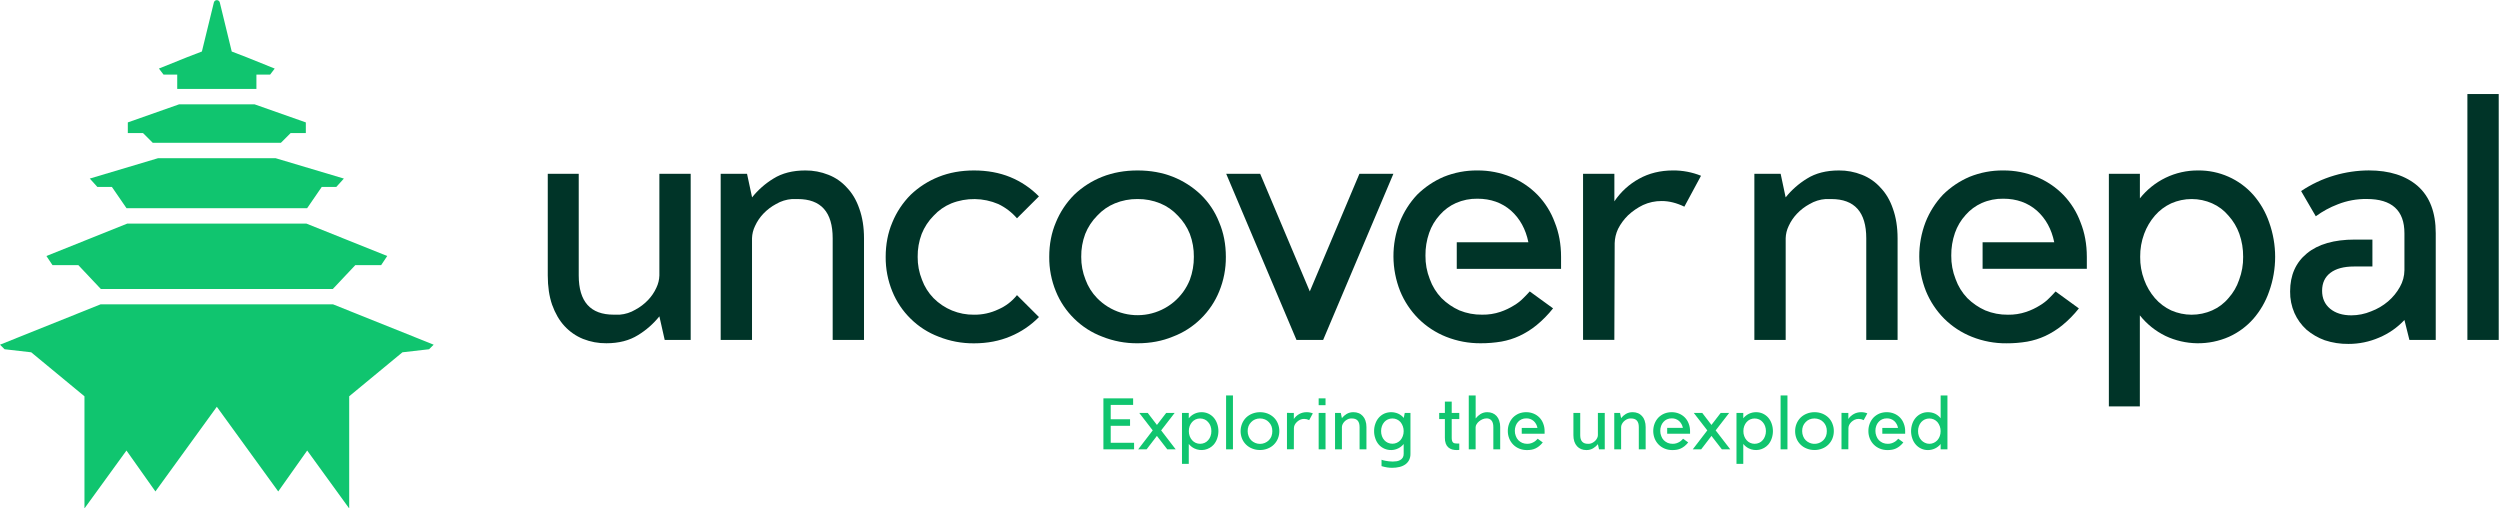 <svg width="236" height="48" viewBox="0 0 236 48" fill="none" xmlns="http://www.w3.org/2000/svg">
<path d="M54.632 16.405V26.003C54.632 28.472 55.733 29.706 57.935 29.705H58.502C59.024 29.664 59.529 29.503 59.979 29.235C60.424 28.997 60.827 28.69 61.175 28.325C61.5 27.985 61.766 27.593 61.961 27.165C62.137 26.802 62.234 26.406 62.245 26.003V16.405H65.201V32.09H62.748L62.245 29.862C61.682 30.565 61.001 31.165 60.231 31.634C59.413 32.146 58.417 32.403 57.243 32.403C56.489 32.411 55.742 32.273 55.041 31.995C54.371 31.723 53.77 31.305 53.282 30.772C52.8 30.249 52.411 29.58 52.118 28.765C51.845 27.973 51.709 27.052 51.709 26.003V16.405H54.632Z" fill="#003428"/>
<path d="M70.519 16.405L70.996 18.632C71.558 17.929 72.239 17.329 73.009 16.86C73.827 16.347 74.832 16.091 76.026 16.091C76.769 16.085 77.506 16.224 78.196 16.499C78.873 16.761 79.477 17.18 79.958 17.722C80.46 18.245 80.848 18.905 81.121 19.702C81.415 20.517 81.562 21.448 81.562 22.494V32.089H78.605V22.491C78.605 20.024 77.504 18.79 75.303 18.79H74.767C74.235 18.828 73.719 18.989 73.259 19.26C72.814 19.498 72.411 19.805 72.063 20.17C71.738 20.511 71.473 20.903 71.277 21.331C71.1 21.693 71.002 22.088 70.99 22.491V32.089H68.032V16.405H70.519Z" fill="#003428"/>
<path d="M91.941 16.091C93.199 16.091 94.341 16.3 95.369 16.719C96.385 17.137 97.306 17.756 98.075 18.54L96.002 20.608C95.515 20.042 94.915 19.584 94.24 19.262C92.828 18.658 91.234 18.635 89.805 19.2C89.171 19.461 88.602 19.857 88.138 20.361C87.647 20.854 87.262 21.441 87.005 22.086C86.746 22.778 86.618 23.512 86.628 24.25C86.621 24.991 86.76 25.727 87.037 26.415C87.273 27.059 87.643 27.647 88.122 28.14C88.62 28.644 89.216 29.043 89.872 29.313C90.529 29.582 91.234 29.717 91.944 29.708C92.738 29.718 93.524 29.547 94.24 29.206C94.93 28.91 95.536 28.448 96.002 27.86L98.078 29.93C97.313 30.711 96.398 31.331 95.388 31.751C94.35 32.19 93.202 32.41 91.944 32.41C90.802 32.42 89.669 32.207 88.609 31.783C87.619 31.409 86.719 30.832 85.967 30.089C85.22 29.359 84.631 28.483 84.237 27.517C83.812 26.482 83.598 25.372 83.608 24.254C83.608 23.063 83.818 21.975 84.237 20.992C84.636 20.019 85.224 19.134 85.967 18.388C86.73 17.659 87.627 17.084 88.609 16.694C89.614 16.292 90.725 16.091 91.941 16.091Z" fill="#003428"/>
<path d="M107.385 16.091C108.603 16.091 109.714 16.29 110.72 16.687C111.702 17.077 112.599 17.652 113.363 18.381C114.119 19.117 114.708 20.005 115.091 20.987C115.51 21.971 115.72 23.058 115.721 24.249C115.731 25.368 115.517 26.477 115.091 27.512C114.697 28.478 114.109 29.354 113.362 30.084C112.61 30.828 111.709 31.405 110.719 31.778C109.713 32.196 108.602 32.405 107.384 32.405C106.242 32.416 105.109 32.203 104.049 31.778C103.059 31.405 102.158 30.828 101.407 30.084C100.659 29.354 100.07 28.479 99.677 27.512C99.251 26.477 99.037 25.368 99.048 24.249C99.048 23.058 99.257 21.971 99.677 20.987C100.075 20.014 100.663 19.129 101.407 18.383C102.17 17.654 103.067 17.079 104.049 16.69C105.057 16.291 106.169 16.091 107.385 16.091ZM107.385 18.789C106.652 18.781 105.924 18.92 105.246 19.197C104.612 19.457 104.042 19.854 103.578 20.358C103.088 20.851 102.702 21.437 102.445 22.083C102.186 22.775 102.058 23.509 102.068 24.247C102.062 24.988 102.201 25.724 102.477 26.412C102.713 27.057 103.083 27.644 103.562 28.137C104.18 28.773 104.947 29.246 105.794 29.511C106.642 29.776 107.542 29.825 108.413 29.654C109.285 29.482 110.099 29.095 110.782 28.529C111.465 27.963 111.994 27.235 112.322 26.412C112.578 25.719 112.706 24.985 112.7 24.247C112.71 23.509 112.582 22.775 112.322 22.083C112.065 21.438 111.68 20.851 111.19 20.358C110.726 19.854 110.157 19.458 109.523 19.197C108.844 18.92 108.118 18.781 107.385 18.789Z" fill="#003428"/>
<path d="M115.752 16.405H118.96L123.645 27.509L128.329 16.405H131.537L124.905 32.09H122.388L115.752 16.405Z" fill="#003428"/>
<path d="M139.469 16.091C140.553 16.082 141.628 16.29 142.63 16.703C143.576 17.091 144.432 17.668 145.146 18.397C145.861 19.138 146.413 20.02 146.767 20.987C147.165 21.971 147.364 23.058 147.364 24.249V25.378H137.518V22.867H144.279C144.027 21.633 143.482 20.64 142.644 19.887C141.784 19.134 140.725 18.758 139.467 18.758C138.77 18.747 138.078 18.886 137.439 19.166C136.854 19.427 136.334 19.813 135.913 20.295C135.468 20.786 135.126 21.363 134.91 21.989C134.673 22.675 134.555 23.396 134.563 24.122C134.553 24.884 134.692 25.64 134.972 26.349C135.209 27.015 135.585 27.624 136.074 28.137C136.563 28.625 137.137 29.019 137.768 29.301C138.448 29.578 139.177 29.716 139.912 29.705C140.5 29.715 141.085 29.625 141.642 29.438C142.094 29.285 142.526 29.079 142.929 28.826C143.265 28.629 143.572 28.386 143.841 28.105C144.093 27.854 144.282 27.655 144.407 27.509L146.609 29.108C146.144 29.697 145.617 30.233 145.037 30.708C144.544 31.106 144.006 31.443 143.433 31.712C142.891 31.961 142.32 32.14 141.734 32.245C141.089 32.353 140.437 32.406 139.783 32.404C138.663 32.414 137.552 32.206 136.512 31.792C135.535 31.404 134.647 30.822 133.901 30.083C133.158 29.337 132.57 28.453 132.172 27.48C131.343 25.386 131.332 23.058 132.14 20.956C132.519 20.004 133.073 19.131 133.776 18.383C134.5 17.666 135.354 17.091 136.292 16.69C137.301 16.283 138.381 16.079 139.469 16.091Z" fill="#003428"/>
<path d="M152.397 16.405V19.007C152.991 18.121 153.789 17.39 154.725 16.875C155.669 16.352 156.739 16.091 157.934 16.09C158.839 16.083 159.737 16.254 160.576 16.592L159.003 19.51C158.269 19.154 157.556 18.976 156.864 18.977C156.256 18.972 155.655 19.101 155.103 19.353C154.585 19.605 154.108 19.933 153.687 20.325C153.305 20.7 152.986 21.134 152.743 21.611C152.546 22.033 152.438 22.491 152.425 22.957L152.394 32.085H149.44V16.405H152.397Z" fill="#003428"/>
<path d="M168.093 16.405L168.565 18.632C169.128 17.929 169.809 17.329 170.579 16.86C171.395 16.347 172.401 16.091 173.596 16.091C174.339 16.085 175.076 16.224 175.766 16.499C176.442 16.761 177.046 17.18 177.527 17.722C178.031 18.245 178.419 18.905 178.691 19.702C178.984 20.517 179.131 21.448 179.132 22.494V32.089H176.175V22.491C176.175 20.024 175.074 18.79 172.872 18.79H172.337C171.805 18.828 171.288 18.989 170.829 19.26C170.386 19.498 169.984 19.806 169.638 20.17C169.313 20.51 169.047 20.903 168.852 21.331C168.676 21.693 168.579 22.089 168.568 22.491V32.089H165.612V16.405H168.093Z" fill="#003428"/>
<path d="M189.105 16.091C190.189 16.082 191.265 16.29 192.267 16.703C193.211 17.092 194.066 17.668 194.78 18.397C195.495 19.138 196.046 20.019 196.4 20.985C196.797 21.968 196.996 23.055 196.997 24.247V25.376H187.157V22.867H193.92C193.668 21.633 193.123 20.64 192.285 19.887C191.424 19.134 190.366 18.758 189.109 18.758C188.41 18.746 187.718 18.885 187.078 19.166C186.493 19.428 185.973 19.813 185.553 20.295C185.106 20.786 184.764 21.362 184.546 21.989C184.309 22.675 184.192 23.396 184.199 24.122C184.189 24.884 184.329 25.64 184.609 26.349C184.846 27.015 185.221 27.625 185.71 28.137C186.2 28.624 186.775 29.019 187.407 29.301C188.085 29.579 188.812 29.718 189.546 29.709C190.134 29.719 190.719 29.629 191.276 29.442C191.728 29.289 192.161 29.084 192.565 28.831C192.901 28.633 193.208 28.391 193.478 28.11C193.73 27.859 193.919 27.66 194.044 27.513L196.246 29.113C195.781 29.701 195.254 30.238 194.673 30.713C194.181 31.111 193.642 31.448 193.069 31.717C192.528 31.966 191.957 32.145 191.37 32.25C190.726 32.358 190.074 32.411 189.42 32.408C188.3 32.419 187.189 32.211 186.149 31.796C185.172 31.409 184.284 30.827 183.538 30.088C182.794 29.341 182.206 28.455 181.808 27.48C180.98 25.386 180.969 23.058 181.776 20.956C182.155 20.004 182.71 19.131 183.412 18.383C184.136 17.665 184.99 17.091 185.929 16.69C186.938 16.283 188.017 16.079 189.105 16.091Z" fill="#003428"/>
<path d="M207.506 16.091C208.489 16.08 209.463 16.281 210.361 16.679C211.26 17.076 212.062 17.663 212.713 18.397C213.374 19.156 213.881 20.036 214.207 20.987C214.962 23.097 214.962 25.402 214.207 27.512C213.881 28.462 213.373 29.341 212.713 30.1C212.076 30.82 211.293 31.397 210.416 31.793C209.47 32.209 208.445 32.418 207.411 32.404C206.377 32.39 205.358 32.155 204.424 31.714C203.481 31.255 202.653 30.59 202.002 29.769V38.363H199.077V16.406H202.006V18.727C202.657 17.906 203.485 17.241 204.428 16.782C205.387 16.318 206.44 16.082 207.506 16.091ZM203.418 28.137C203.843 28.63 204.368 29.026 204.959 29.302C205.568 29.57 206.227 29.709 206.893 29.709C207.559 29.709 208.218 29.57 208.827 29.302C209.424 29.038 209.952 28.641 210.369 28.141C210.821 27.64 211.163 27.051 211.375 26.412C211.635 25.72 211.763 24.986 211.753 24.247C211.761 23.505 211.639 22.767 211.391 22.067C211.166 21.436 210.819 20.855 210.369 20.358C209.952 19.858 209.424 19.461 208.827 19.197C208.218 18.928 207.559 18.789 206.893 18.789C206.227 18.789 205.568 18.928 204.959 19.197C204.369 19.471 203.843 19.866 203.418 20.358C202.983 20.863 202.642 21.442 202.411 22.067C202.152 22.765 202.024 23.504 202.033 24.247C202.023 24.986 202.151 25.72 202.411 26.412C202.64 27.043 202.981 27.627 203.418 28.137Z" fill="#003428"/>
<path d="M217.226 18.037C218.192 17.387 219.253 16.889 220.371 16.562C221.423 16.253 222.514 16.093 223.611 16.087C225.562 16.087 227.103 16.579 228.235 17.562C229.368 18.565 229.934 20.049 229.934 22.016V32.089H227.448L226.978 30.207C226.308 30.924 225.493 31.491 224.587 31.87C223.673 32.266 222.688 32.469 221.692 32.466C220.934 32.476 220.179 32.359 219.46 32.121C218.826 31.893 218.24 31.553 217.728 31.117C217.245 30.678 216.86 30.144 216.595 29.548C216.315 28.905 216.176 28.21 216.187 27.509C216.187 25.983 216.716 24.785 217.775 23.918C218.833 23.05 220.338 22.616 222.289 22.616H223.956V25.157H222.227C221.262 25.157 220.517 25.356 219.993 25.753C219.469 26.151 219.207 26.715 219.206 27.447C219.206 28.158 219.458 28.723 219.961 29.141C220.465 29.559 221.136 29.768 221.974 29.768C222.612 29.766 223.243 29.638 223.831 29.392C224.417 29.174 224.959 28.856 225.435 28.451C225.886 28.066 226.265 27.603 226.552 27.084C226.828 26.602 226.974 26.056 226.978 25.5V22.016C226.978 19.863 225.793 18.785 223.423 18.785C222.486 18.772 221.556 18.943 220.686 19.287C219.946 19.569 219.248 19.949 218.61 20.416L217.226 18.037Z" fill="#003428"/>
<path d="M235.879 8.877V32.09H232.922V8.877H235.879Z" fill="#003428"/>
<path d="M14.418 13.479H20.468H26.518L27.436 12.561H28.87V11.555L24.028 9.848H20.468H16.909L12.066 11.555V12.561H13.5L14.418 13.479Z" fill="#10C56F"/>
<path d="M10.562 17.645L11.942 19.653H20.468H28.994L30.374 17.645H31.748L32.461 16.857L26.012 14.932H20.468H14.925L8.476 16.857L9.189 17.645H10.562Z" fill="#10C56F"/>
<path d="M7.394 25.027L9.517 27.279H20.468H31.419L33.542 25.027H35.982L36.554 24.166L28.918 21.105H20.468H12.019L4.382 24.166L4.954 25.027H7.394Z" fill="#10C56F"/>
<path d="M16.73 7.041V8.397H24.206V7.043H25.499L25.932 6.473L23.273 5.402L21.876 4.864L20.747 0.223C20.731 0.163 20.694 0.109 20.644 0.071C20.594 0.033 20.533 0.012 20.47 0.012C20.406 0.012 20.345 0.033 20.295 0.071C20.245 0.109 20.208 0.163 20.192 0.223L19.059 4.862L17.662 5.4L15.003 6.471L15.436 7.041H16.73Z" fill="#10C56F"/>
<path d="M31.442 28.73H20.468H9.494L0 32.538L0.432 32.969L2.946 33.257L7.969 37.406L7.973 37.409V47.996L11.938 42.529L14.671 46.392L20.468 38.399L26.265 46.392L28.999 42.529L32.964 47.996V37.409L32.967 37.406L37.99 33.257L40.505 32.969L40.937 32.538L31.442 28.73Z" fill="#10C56F"/>
<path d="M106.967 37.605V38.224H104.851V39.578H106.677V40.196H104.851V41.798H107.057V42.417H104.162V37.605H106.967Z" fill="#10C56F"/>
<path d="M107.546 38.98H108.346L109.214 40.114L110.088 38.98H110.888L109.612 40.629L110.984 42.417H110.19L109.211 41.15L108.239 42.417H107.445L108.817 40.629L107.546 38.98Z" fill="#10C56F"/>
<path d="M113.426 38.911C113.641 38.908 113.855 38.952 114.052 39.039C114.249 39.127 114.424 39.255 114.567 39.416C114.712 39.582 114.823 39.775 114.894 39.983C115.06 40.445 115.06 40.951 114.894 41.413C114.823 41.621 114.712 41.814 114.567 41.98C114.343 42.226 114.045 42.393 113.717 42.457C113.39 42.52 113.051 42.477 112.75 42.334C112.544 42.234 112.362 42.088 112.22 41.908V43.792H111.579V38.98H112.22V39.488C112.363 39.309 112.544 39.163 112.75 39.062C112.961 38.961 113.192 38.909 113.426 38.911ZM112.53 41.551C112.624 41.658 112.739 41.745 112.868 41.805C113.001 41.864 113.146 41.895 113.292 41.895C113.438 41.895 113.582 41.864 113.716 41.805C113.846 41.747 113.962 41.66 114.053 41.551C114.152 41.441 114.227 41.312 114.274 41.172C114.33 41.02 114.357 40.859 114.353 40.697C114.355 40.536 114.328 40.375 114.274 40.222C114.225 40.084 114.149 39.956 114.05 39.848C113.959 39.738 113.843 39.651 113.713 39.593C113.579 39.534 113.435 39.504 113.289 39.504C113.143 39.504 112.998 39.534 112.865 39.593C112.735 39.653 112.62 39.74 112.527 39.848C112.432 39.958 112.357 40.085 112.306 40.222C112.251 40.374 112.224 40.535 112.227 40.697C112.223 40.859 112.25 41.02 112.306 41.172C112.357 41.311 112.433 41.439 112.53 41.551Z" fill="#10C56F"/>
<path d="M116.39 37.33V42.417H115.742V37.33H116.39Z" fill="#10C56F"/>
<path d="M118.941 38.911C119.19 38.908 119.438 38.952 119.671 39.042C119.886 39.127 120.083 39.253 120.25 39.413C120.416 39.574 120.546 39.768 120.63 39.983C120.724 40.209 120.771 40.451 120.768 40.696C120.77 40.94 120.723 41.182 120.63 41.408C120.542 41.621 120.412 41.814 120.247 41.975C120.083 42.136 119.886 42.261 119.671 42.344C119.439 42.437 119.191 42.484 118.941 42.481C118.691 42.483 118.442 42.437 118.21 42.344C117.996 42.262 117.8 42.138 117.635 41.978C117.47 41.819 117.34 41.628 117.252 41.416C117.159 41.19 117.112 40.948 117.114 40.704C117.111 40.459 117.158 40.217 117.252 39.991C117.339 39.778 117.468 39.584 117.631 39.421C117.798 39.261 117.995 39.135 118.21 39.05C118.443 38.958 118.691 38.91 118.941 38.911ZM118.941 39.502C118.78 39.502 118.621 39.533 118.473 39.595C118.334 39.653 118.209 39.74 118.108 39.85C118 39.958 117.915 40.086 117.859 40.228C117.804 40.38 117.777 40.541 117.78 40.703C117.778 40.866 117.809 41.027 117.87 41.178C117.921 41.319 118.002 41.449 118.108 41.557C118.218 41.666 118.348 41.754 118.492 41.813C118.636 41.873 118.79 41.903 118.945 41.903C119.101 41.903 119.255 41.873 119.399 41.813C119.543 41.754 119.673 41.666 119.783 41.557C119.889 41.448 119.972 41.319 120.028 41.178C120.083 41.026 120.109 40.865 120.107 40.703C120.11 40.541 120.083 40.38 120.028 40.228C119.971 40.087 119.887 39.958 119.779 39.85C119.677 39.74 119.553 39.653 119.414 39.595C119.264 39.533 119.103 39.501 118.941 39.502Z" fill="#10C56F"/>
<path d="M122.139 38.98V39.551C122.269 39.357 122.444 39.196 122.649 39.083C122.865 38.966 123.107 38.907 123.352 38.911C123.551 38.91 123.747 38.947 123.931 39.021L123.587 39.66C123.441 39.586 123.281 39.547 123.117 39.544C122.984 39.542 122.853 39.569 122.731 39.623C122.618 39.678 122.514 39.75 122.422 39.836C122.338 39.918 122.268 40.013 122.214 40.118C122.171 40.211 122.148 40.311 122.146 40.413L122.139 42.413H121.49V38.977L122.139 38.98Z" fill="#10C56F"/>
<path d="M124.482 37.605H125.13V38.249H124.482V37.605ZM125.13 38.98V42.417H124.482V38.98H125.13Z" fill="#10C56F"/>
<path d="M126.572 38.98L126.675 39.468C126.798 39.314 126.948 39.182 127.116 39.08C127.316 38.962 127.546 38.903 127.778 38.911C127.941 38.91 128.103 38.94 128.255 39.001C128.403 39.058 128.535 39.15 128.641 39.268C128.757 39.392 128.844 39.54 128.896 39.701C128.963 39.898 128.996 40.105 128.992 40.313V42.417H128.344V40.313C128.344 39.772 128.103 39.502 127.62 39.503H127.504C127.387 39.511 127.273 39.546 127.172 39.605C127.075 39.657 126.986 39.724 126.91 39.804C126.839 39.879 126.781 39.965 126.738 40.059C126.7 40.139 126.679 40.225 126.676 40.313V42.417H126.028V38.98H126.572Z" fill="#10C56F"/>
<path d="M133.147 38.98V42.85C133.152 43.052 133.107 43.253 133.016 43.434C132.931 43.597 132.808 43.737 132.658 43.843C132.493 43.956 132.308 44.037 132.113 44.081C131.885 44.137 131.651 44.163 131.417 44.16C131.262 44.16 131.107 44.149 130.954 44.126C130.773 44.097 130.593 44.056 130.417 44.003V43.398C130.44 43.407 130.486 43.423 130.555 43.446C130.624 43.469 130.707 43.483 130.804 43.501C130.9 43.519 131.005 43.535 131.121 43.549C131.238 43.563 131.355 43.57 131.473 43.57H131.479C131.604 43.57 131.728 43.56 131.852 43.542C131.968 43.522 132.08 43.482 132.183 43.425C132.277 43.372 132.358 43.296 132.417 43.205C132.48 43.097 132.511 42.973 132.507 42.847V41.915C132.367 42.088 132.191 42.228 131.992 42.326C131.792 42.424 131.574 42.478 131.351 42.484C131.129 42.49 130.908 42.449 130.703 42.362C130.499 42.275 130.315 42.145 130.166 41.98C130.021 41.814 129.91 41.622 129.839 41.413C129.755 41.183 129.713 40.94 129.715 40.695C129.712 40.452 129.754 40.211 129.839 39.983C129.911 39.774 130.023 39.581 130.17 39.416C130.313 39.258 130.486 39.13 130.68 39.041C130.887 38.954 131.11 38.909 131.336 38.91C131.561 38.912 131.783 38.959 131.99 39.048C132.194 39.141 132.373 39.28 132.514 39.454L132.61 38.978L133.147 38.98ZM130.679 41.551C130.772 41.657 130.888 41.742 131.017 41.798C131.151 41.857 131.295 41.888 131.441 41.888C131.587 41.888 131.731 41.857 131.864 41.798C131.993 41.739 132.108 41.655 132.203 41.551C132.298 41.439 132.373 41.311 132.423 41.173C132.48 41.021 132.508 40.86 132.506 40.698C132.509 40.385 132.402 40.08 132.203 39.838C132.107 39.734 131.992 39.65 131.864 39.591C131.731 39.532 131.587 39.502 131.441 39.502C131.295 39.502 131.151 39.532 131.017 39.591C130.888 39.648 130.772 39.732 130.679 39.838C130.581 39.951 130.505 40.08 130.455 40.22C130.401 40.373 130.374 40.533 130.376 40.695C130.373 40.857 130.4 41.018 130.455 41.17C130.503 41.311 130.579 41.441 130.679 41.551Z" fill="#10C56F"/>
<path d="M137.042 37.914V38.98H137.756V39.557H137.042V41.317C137.038 41.416 137.05 41.516 137.076 41.613C137.094 41.678 137.13 41.738 137.18 41.785C137.23 41.823 137.289 41.846 137.352 41.853C137.431 41.867 137.51 41.874 137.59 41.873C137.645 41.874 137.701 41.872 137.755 41.867V42.465C137.729 42.472 137.703 42.477 137.676 42.479C137.623 42.484 137.57 42.486 137.517 42.485C137.371 42.487 137.225 42.468 137.083 42.431C136.95 42.392 136.826 42.325 136.721 42.234C136.614 42.137 136.532 42.016 136.483 41.88C136.42 41.704 136.391 41.518 136.397 41.331V39.557H135.859V38.98H136.397V37.914H137.042Z" fill="#10C56F"/>
<path d="M139.302 37.33V39.503C139.428 39.342 139.579 39.202 139.75 39.09C139.95 38.965 140.183 38.903 140.419 38.911C140.58 38.91 140.739 38.941 140.888 39.001C141.034 39.059 141.164 39.149 141.27 39.265C141.384 39.391 141.47 39.54 141.522 39.701C141.59 39.898 141.622 40.105 141.618 40.313V42.417H140.971V40.313C140.971 40.043 140.915 39.839 140.802 39.701C140.746 39.633 140.674 39.579 140.593 39.544C140.513 39.508 140.424 39.492 140.336 39.495C140.206 39.496 140.077 39.523 139.957 39.575C139.838 39.625 139.727 39.692 139.627 39.774C139.532 39.85 139.452 39.942 139.389 40.045C139.333 40.129 139.302 40.227 139.299 40.327V42.417H138.651V37.33H139.302Z" fill="#10C56F"/>
<path d="M144.079 38.911C144.317 38.909 144.553 38.954 144.772 39.045C144.979 39.13 145.167 39.257 145.323 39.416C145.48 39.578 145.601 39.772 145.679 39.983C145.768 40.21 145.813 40.452 145.81 40.696V40.944H143.652V40.394H145.134C145.09 40.143 144.964 39.913 144.776 39.741C144.583 39.574 144.334 39.485 144.079 39.493C143.926 39.491 143.775 39.521 143.635 39.583C143.507 39.64 143.393 39.724 143.3 39.83C143.203 39.938 143.128 40.064 143.08 40.201C143.027 40.351 143 40.51 143.001 40.669C142.999 40.836 143.029 41.002 143.091 41.157C143.141 41.304 143.222 41.439 143.329 41.553C143.436 41.659 143.562 41.746 143.701 41.807C143.85 41.868 144.009 41.898 144.17 41.896C144.299 41.898 144.427 41.879 144.549 41.838C144.648 41.804 144.743 41.759 144.831 41.704C144.905 41.661 144.972 41.608 145.031 41.546C145.087 41.49 145.127 41.447 145.155 41.415L145.638 41.766C145.536 41.895 145.421 42.012 145.293 42.116C145.186 42.203 145.067 42.277 144.941 42.336C144.823 42.391 144.698 42.43 144.569 42.453C144.428 42.477 144.285 42.488 144.142 42.487C143.897 42.489 143.654 42.444 143.427 42.353C143.213 42.268 143.018 42.141 142.855 41.979C142.692 41.815 142.563 41.621 142.476 41.408C142.382 41.179 142.335 40.934 142.338 40.687C142.335 40.443 142.379 40.201 142.469 39.974C142.552 39.766 142.673 39.575 142.827 39.411C142.986 39.253 143.173 39.127 143.379 39.039C143.601 38.951 143.839 38.907 144.079 38.911Z" fill="#10C56F"/>
<path d="M149.173 38.98V41.083C149.173 41.624 149.414 41.895 149.897 41.895H150.021C150.135 41.886 150.246 41.85 150.345 41.792C150.442 41.739 150.531 41.672 150.607 41.592C150.678 41.517 150.737 41.431 150.779 41.337C150.818 41.258 150.839 41.171 150.841 41.083V38.98H151.489V42.417H150.949L150.839 41.929C150.716 42.083 150.567 42.215 150.397 42.317C150.2 42.434 149.973 42.493 149.743 42.486C149.578 42.488 149.414 42.457 149.261 42.396C149.114 42.337 148.981 42.245 148.874 42.128C148.761 42 148.674 41.85 148.619 41.688C148.556 41.493 148.526 41.288 148.53 41.083V38.98H149.173Z" fill="#10C56F"/>
<path d="M152.929 38.98L153.033 39.468C153.156 39.314 153.306 39.183 153.474 39.08C153.674 38.962 153.904 38.903 154.136 38.911C154.3 38.91 154.461 38.94 154.613 39.001C154.761 39.058 154.893 39.15 154.999 39.268C155.114 39.392 155.201 39.54 155.254 39.701C155.321 39.898 155.353 40.105 155.35 40.313V42.417H154.703V40.313C154.703 39.772 154.461 39.502 153.978 39.503H153.861C153.744 39.511 153.631 39.546 153.531 39.605C153.433 39.657 153.345 39.724 153.269 39.804C153.197 39.879 153.139 39.965 153.096 40.059C153.058 40.139 153.036 40.225 153.033 40.313V42.417H152.386V38.98H152.929Z" fill="#10C56F"/>
<path d="M157.811 38.911C158.048 38.909 158.284 38.954 158.504 39.045C158.711 39.13 158.898 39.257 159.055 39.416C159.211 39.578 159.332 39.772 159.41 39.983C159.499 40.21 159.543 40.452 159.541 40.696V40.944H157.381V40.393H158.863C158.818 40.143 158.692 39.913 158.504 39.741C158.312 39.574 158.063 39.486 157.808 39.493C157.655 39.491 157.504 39.521 157.363 39.583C157.235 39.64 157.121 39.724 157.029 39.83C156.932 39.938 156.857 40.064 156.808 40.201C156.755 40.351 156.728 40.51 156.729 40.669C156.727 40.836 156.757 41.001 156.818 41.157C156.869 41.304 156.95 41.439 157.056 41.553C157.164 41.659 157.29 41.745 157.429 41.807C157.577 41.868 157.737 41.898 157.898 41.896C158.027 41.898 158.155 41.879 158.277 41.838C158.376 41.804 158.47 41.759 158.559 41.704C158.633 41.66 158.7 41.607 158.759 41.545C158.812 41.49 158.854 41.447 158.883 41.415L159.366 41.766C159.264 41.894 159.148 42.012 159.021 42.116C158.914 42.203 158.795 42.277 158.67 42.336C158.551 42.39 158.426 42.43 158.297 42.453C158.156 42.476 158.013 42.488 157.87 42.487C157.625 42.489 157.383 42.444 157.155 42.353C156.941 42.268 156.747 42.141 156.584 41.979C156.42 41.815 156.291 41.621 156.204 41.408C156.022 40.949 156.02 40.438 156.198 39.978C156.281 39.769 156.402 39.578 156.556 39.415C156.714 39.257 156.901 39.131 157.107 39.043C157.33 38.953 157.57 38.908 157.811 38.911Z" fill="#10C56F"/>
<path d="M159.892 38.98H160.692L161.56 40.114L162.433 38.98H163.233L161.958 40.629L163.336 42.417H162.542L161.563 41.15L160.591 42.417H159.797L161.169 40.629L159.892 38.98Z" fill="#10C56F"/>
<path d="M165.772 38.911C165.988 38.908 166.201 38.952 166.398 39.039C166.594 39.127 166.77 39.255 166.912 39.416C167.057 39.582 167.169 39.775 167.24 39.983C167.406 40.446 167.406 40.951 167.24 41.413C167.169 41.622 167.058 41.814 166.912 41.98C166.688 42.226 166.39 42.393 166.063 42.457C165.736 42.52 165.397 42.477 165.096 42.334C164.89 42.234 164.708 42.088 164.565 41.908V43.792H163.924V38.98H164.565V39.488C164.708 39.309 164.89 39.163 165.096 39.062C165.307 38.961 165.538 38.909 165.772 38.911ZM164.876 41.551C164.969 41.658 165.084 41.745 165.213 41.805C165.347 41.864 165.491 41.895 165.637 41.895C165.783 41.895 165.928 41.864 166.061 41.805C166.192 41.748 166.307 41.661 166.399 41.551C166.498 41.441 166.573 41.312 166.619 41.172C166.677 41.021 166.705 40.86 166.703 40.697C166.704 40.536 166.677 40.375 166.623 40.222C166.574 40.084 166.498 39.956 166.399 39.848C166.307 39.738 166.192 39.651 166.061 39.593C165.928 39.534 165.783 39.504 165.637 39.504C165.491 39.504 165.347 39.534 165.213 39.593C165.084 39.653 164.969 39.74 164.876 39.848C164.78 39.958 164.705 40.085 164.655 40.222C164.6 40.375 164.573 40.535 164.576 40.697C164.572 40.859 164.599 41.02 164.655 41.172C164.705 41.311 164.78 41.439 164.876 41.551Z" fill="#10C56F"/>
<path d="M168.736 37.33V42.417H168.088V37.33H168.736Z" fill="#10C56F"/>
<path d="M171.287 38.911C171.536 38.908 171.784 38.952 172.017 39.042C172.232 39.127 172.429 39.253 172.596 39.413C172.762 39.574 172.891 39.768 172.975 39.983C173.069 40.209 173.116 40.451 173.113 40.696C173.115 40.94 173.068 41.182 172.975 41.408C172.888 41.621 172.758 41.814 172.593 41.975C172.429 42.136 172.233 42.261 172.017 42.344C171.785 42.437 171.537 42.484 171.287 42.481C171.036 42.483 170.788 42.437 170.556 42.344C170.341 42.262 170.145 42.138 169.981 41.978C169.816 41.819 169.685 41.628 169.597 41.416C169.505 41.19 169.458 40.948 169.46 40.704C169.457 40.459 169.504 40.217 169.597 39.991C169.685 39.778 169.814 39.584 169.977 39.421C170.144 39.261 170.34 39.135 170.556 39.05C170.788 38.957 171.036 38.91 171.287 38.911ZM171.287 39.502C171.126 39.501 170.966 39.531 170.818 39.591C170.679 39.649 170.554 39.736 170.452 39.846C170.345 39.954 170.26 40.083 170.204 40.224C170.148 40.376 170.121 40.537 170.124 40.699C170.123 40.862 170.154 41.023 170.214 41.174C170.266 41.315 170.347 41.444 170.452 41.553C170.558 41.659 170.683 41.744 170.822 41.803C171.039 41.897 171.28 41.923 171.513 41.878C171.746 41.834 171.96 41.72 172.128 41.553C172.233 41.444 172.316 41.315 172.372 41.174C172.427 41.022 172.454 40.861 172.452 40.699C172.455 40.537 172.428 40.376 172.372 40.224C172.316 40.083 172.232 39.954 172.125 39.846C172.02 39.737 171.894 39.651 171.753 39.595C171.605 39.534 171.447 39.502 171.287 39.502Z" fill="#10C56F"/>
<path d="M174.484 38.98V39.551C174.615 39.356 174.79 39.196 174.995 39.083C175.21 38.966 175.453 38.907 175.698 38.911C175.896 38.909 176.093 38.947 176.277 39.021L175.932 39.66C175.787 39.586 175.627 39.547 175.464 39.544C175.331 39.542 175.199 39.569 175.078 39.623C174.964 39.678 174.859 39.75 174.767 39.836C174.683 39.918 174.613 40.013 174.561 40.118C174.518 40.211 174.494 40.311 174.492 40.413L174.484 42.413H173.837V38.977L174.484 38.98Z" fill="#10C56F"/>
<path d="M178.117 38.911C178.355 38.909 178.591 38.955 178.81 39.045C179.017 39.13 179.205 39.257 179.362 39.416C179.518 39.579 179.639 39.772 179.716 39.983C179.806 40.21 179.85 40.452 179.847 40.696V40.944H177.69V40.394H179.172C179.127 40.143 179.002 39.913 178.814 39.741C178.621 39.574 178.372 39.486 178.117 39.493C177.964 39.491 177.813 39.521 177.673 39.583C177.545 39.64 177.431 39.724 177.338 39.83C177.241 39.938 177.166 40.064 177.118 40.201C177.065 40.351 177.038 40.51 177.039 40.669C177.037 40.836 177.067 41.001 177.128 41.157C177.179 41.304 177.26 41.439 177.366 41.553C177.474 41.659 177.6 41.745 177.738 41.807C177.887 41.868 178.047 41.898 178.208 41.896C178.336 41.898 178.465 41.879 178.587 41.838C178.686 41.804 178.78 41.759 178.869 41.704C178.943 41.661 179.01 41.607 179.069 41.546C179.122 41.49 179.164 41.447 179.193 41.415L179.676 41.766C179.574 41.894 179.458 42.012 179.331 42.116C179.223 42.203 179.105 42.277 178.98 42.336C178.861 42.39 178.736 42.43 178.607 42.453C178.466 42.477 178.323 42.488 178.18 42.487C177.935 42.489 177.693 42.444 177.465 42.353C177.251 42.268 177.057 42.141 176.894 41.979C176.73 41.815 176.601 41.621 176.514 41.408C176.42 41.179 176.373 40.934 176.376 40.686C176.373 40.443 176.418 40.201 176.508 39.974C176.591 39.765 176.712 39.574 176.866 39.411C177.024 39.253 177.211 39.127 177.417 39.039C177.64 38.951 177.878 38.907 178.117 38.911Z" fill="#10C56F"/>
<path d="M183.839 37.33V42.417H183.197V41.915C183.053 42.094 182.87 42.238 182.663 42.336C182.455 42.435 182.228 42.486 181.998 42.486C181.779 42.488 181.562 42.443 181.363 42.352C181.172 42.264 181 42.137 180.86 41.98C180.713 41.815 180.601 41.622 180.529 41.413C180.363 40.951 180.363 40.446 180.529 39.983C180.601 39.775 180.713 39.582 180.86 39.416C181 39.26 181.172 39.133 181.363 39.045C181.562 38.954 181.779 38.908 181.998 38.911C182.231 38.909 182.462 38.958 182.673 39.055C182.877 39.157 183.056 39.303 183.197 39.482V37.33H183.839ZM181.371 41.551C181.466 41.655 181.581 41.739 181.709 41.798C181.84 41.863 181.986 41.896 182.133 41.895C182.279 41.897 182.424 41.865 182.557 41.801C182.684 41.74 182.799 41.655 182.894 41.551C182.99 41.439 183.064 41.311 183.115 41.173C183.169 41.02 183.196 40.859 183.194 40.697C183.198 40.385 183.09 40.082 182.891 39.842C182.796 39.737 182.681 39.653 182.553 39.594C182.42 39.535 182.275 39.505 182.129 39.505C181.983 39.505 181.839 39.535 181.705 39.594C181.577 39.653 181.463 39.737 181.368 39.842C181.27 39.953 181.194 40.083 181.144 40.223C181.089 40.376 181.063 40.536 181.065 40.698C181.062 40.86 181.089 41.021 181.144 41.173C181.192 41.314 181.27 41.443 181.371 41.551Z" fill="#10C56F"/>
</svg>
